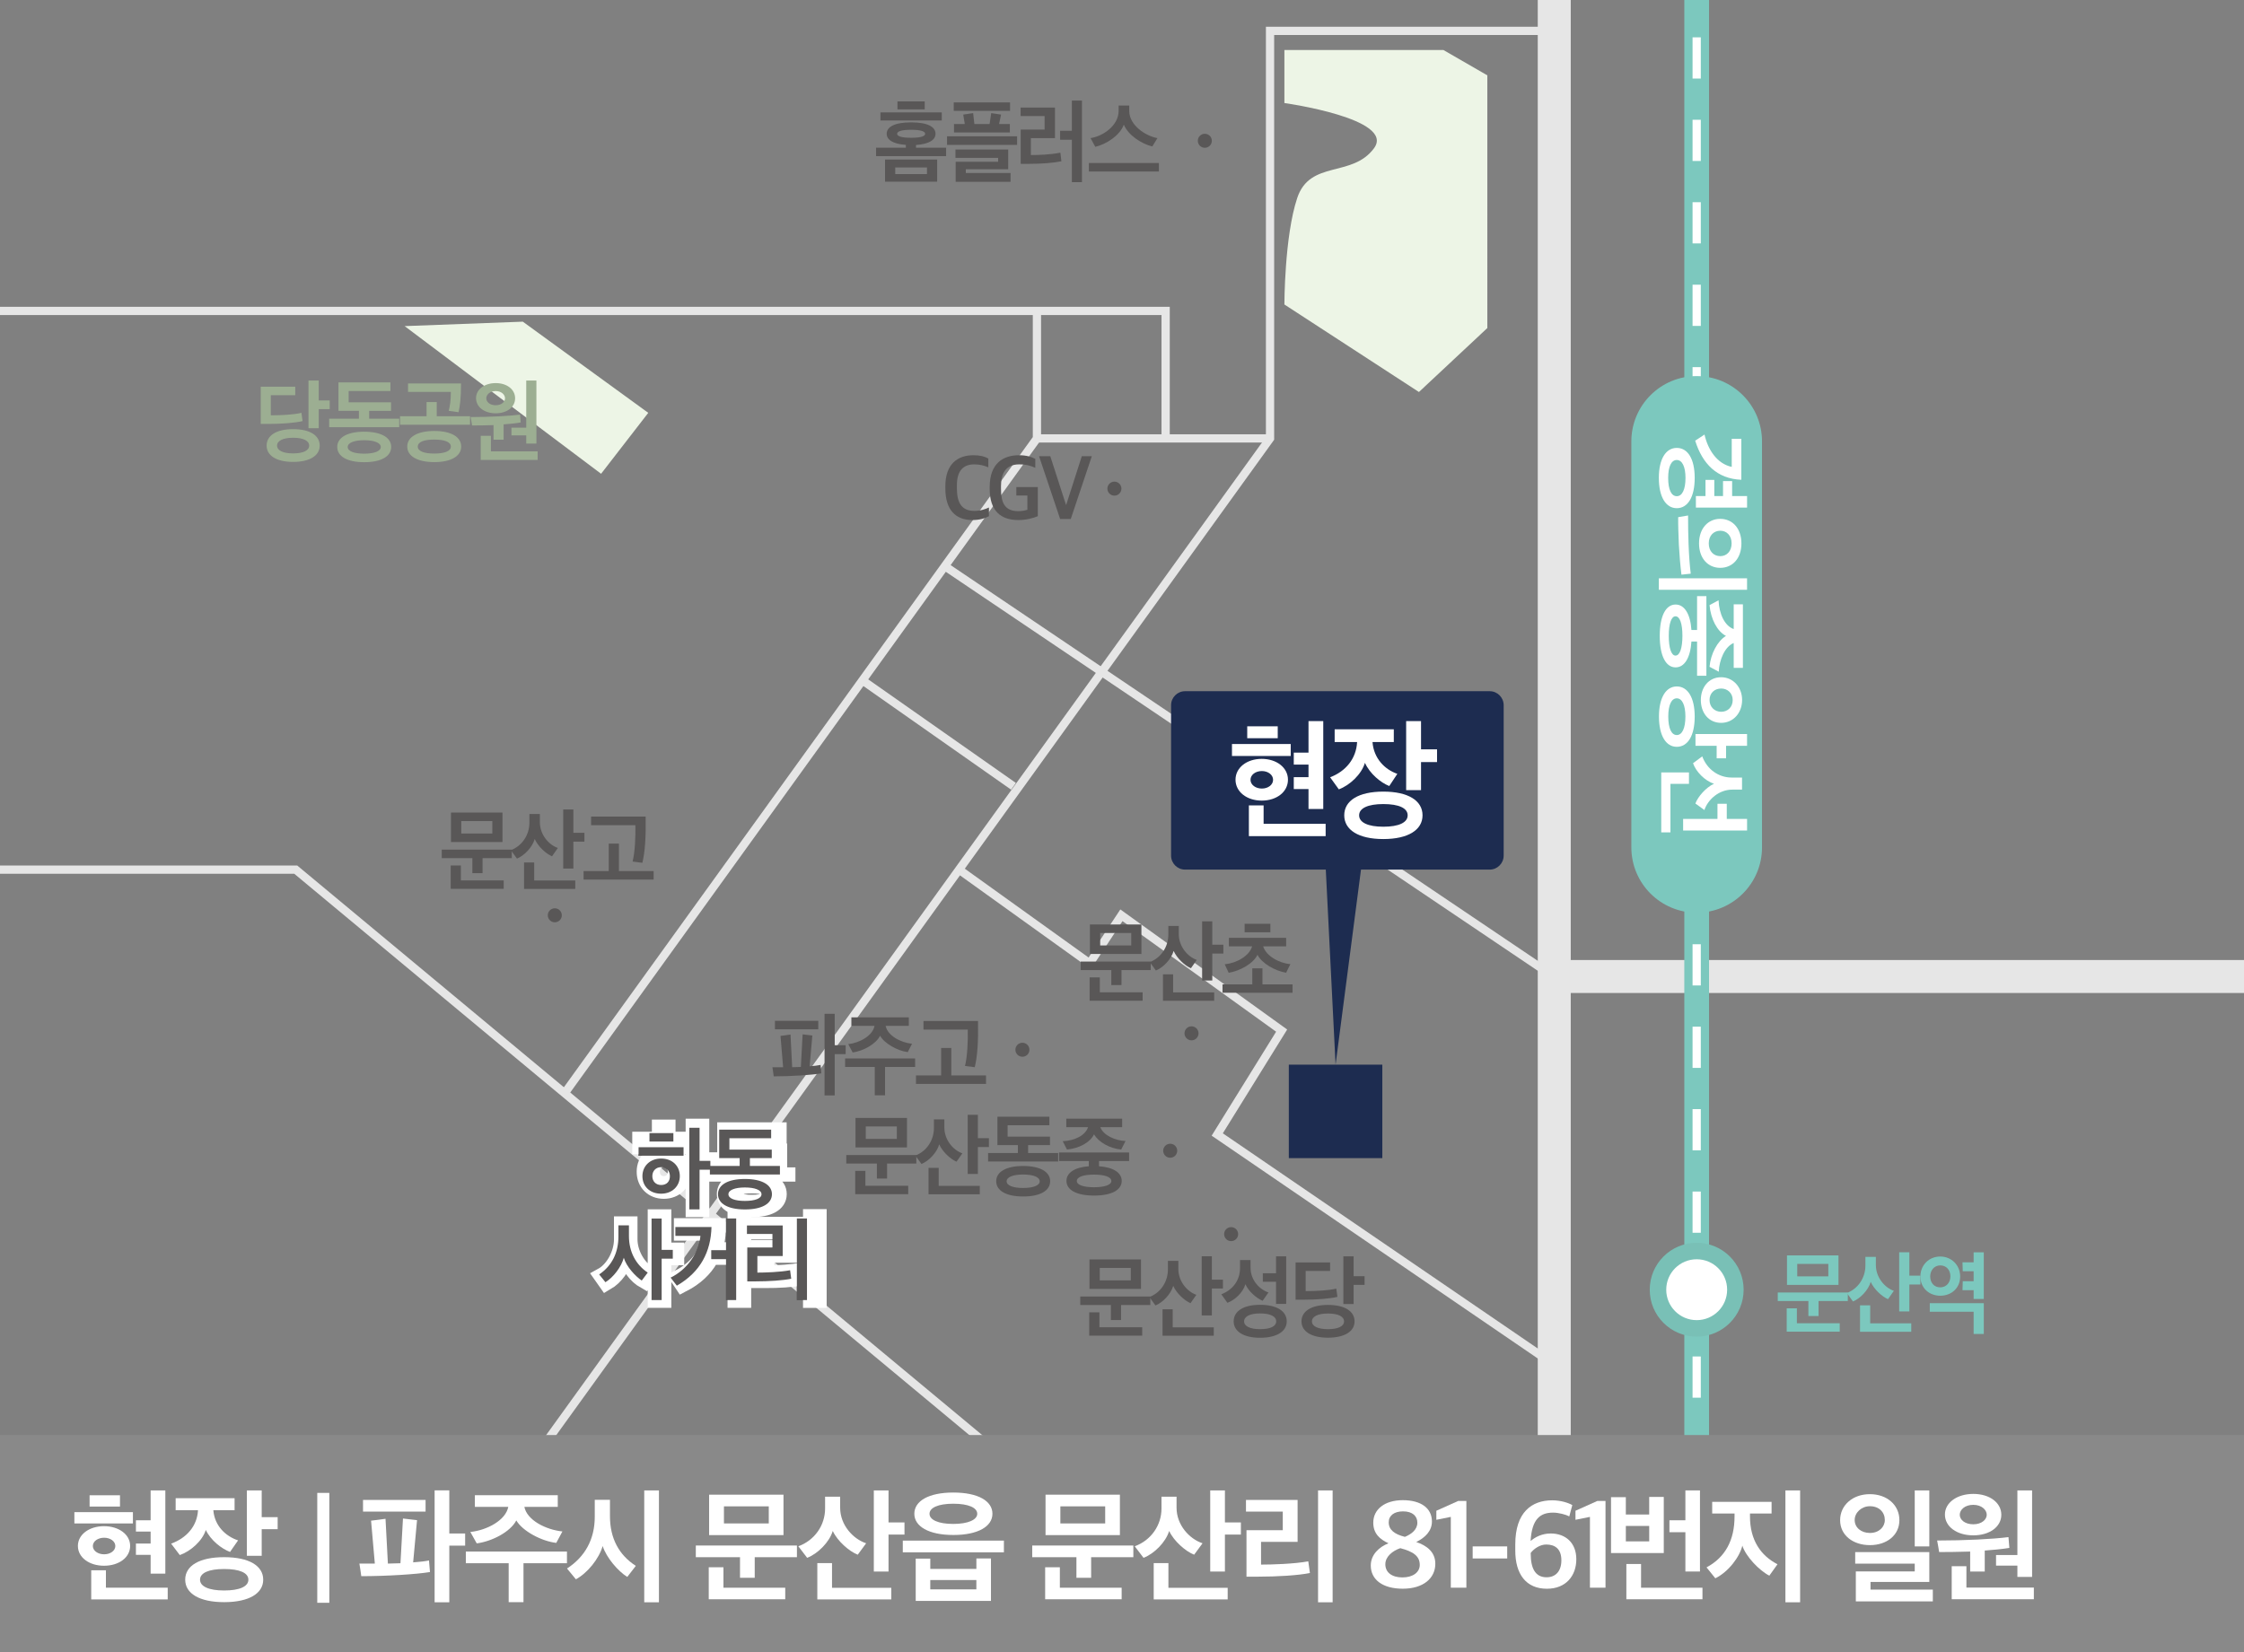 <?xml version="1.0" encoding="UTF-8"?>
<svg id="Layer_2" xmlns="http://www.w3.org/2000/svg" xmlns:xlink="http://www.w3.org/1999/xlink" version="1.1" viewBox="0 0 142.852 105.204">
  <rect x="0" y="0" width="142.852" height="105.204" fill="#808080" stroke="none"/>
  <!-- Generator: Adobe Illustrator 29.1.0, SVG Export Plug-In . SVG Version: 2.1.0 Build 142)  -->
  <defs>
    <style>
      .st0, .st1, .st2, .st3, .st4, .st5, .st6, .st7 {
        fill: none;
      }

      .st1 {
        stroke-dasharray: 2.625 2.625;
      }

      .st1, .st2, .st3, .st4, .st5, .st7 {
        stroke-miterlimit: 10;
      }

      .st1, .st3 {
        stroke: #fff;
      }

      .st1, .st5 {
        stroke-width: .525px;
      }

      .st8 {
        fill: #9cae92;
      }

      .st9 {
        fill: #edf5e6;
      }

      .st2 {
        stroke: #79c0b6;
      }

      .st2, .st3 {
        stroke-width: 1.05px;
      }

      .st10 {
        clip-path: url(#clippath-11);
      }

      .st11 {
        clip-path: url(#clippath-10);
      }

      .st12 {
        clip-path: url(#clippath-13);
      }

      .st13 {
        clip-path: url(#clippath-14);
      }

      .st14 {
        clip-path: url(#clippath-12);
      }

      .st15 {
        clip-path: url(#clippath-1);
      }

      .st16 {
        clip-path: url(#clippath-3);
      }

      .st17 {
        clip-path: url(#clippath-4);
      }

      .st18 {
        clip-path: url(#clippath-2);
      }

      .st19 {
        clip-path: url(#clippath-7);
      }

      .st20 {
        clip-path: url(#clippath-6);
      }

      .st21 {
        clip-path: url(#clippath-9);
      }

      .st22 {
        clip-path: url(#clippath-8);
      }

      .st23 {
        clip-path: url(#clippath-5);
      }

      .st24 {
        fill: #7cc8be;
      }

      .st25 {
        fill: #c9caca;
      }

      .st26 {
        fill: #fff;
      }

      .st4 {
        stroke: #7cc8be;
        stroke-width: 1.575px;
      }

      .st27 {
        fill: #595757;
      }

      .st5, .st7 {
        stroke: #e6e6e6;
      }

      .st28 {
        fill: #1d2c50;
      }

      .st6 {
        stroke: #898989;
        stroke-width: .3px;
      }

      .st29 {
        clip-path: url(#clippath);
      }

      .st7 {
        stroke-width: 2.1px;
      }

      .st30 {
        fill: #898989;
      }
    </style>
    <clipPath id="clippath">
      <rect class="st0" width="142.852" height="105.204"/>
    </clipPath>
    <clipPath id="clippath-1">
      <rect class="st0" x="-.85" y="-.965" width="144.551" height="98.573"/>
    </clipPath>
    <clipPath id="clippath-2">
      <rect class="st0" x="-.85" y="-.965" width="144.551" height="98.573"/>
    </clipPath>
    <clipPath id="clippath-3">
      <rect class="st0" x="-.85" y="-.965" width="144.551" height="98.573"/>
    </clipPath>
    <clipPath id="clippath-4">
      <rect class="st0" x="-.85" y="-.965" width="144.551" height="98.573"/>
    </clipPath>
    <clipPath id="clippath-5">
      <rect class="st0" x="-.85" y="-.965" width="144.551" height="98.573"/>
    </clipPath>
    <clipPath id="clippath-6">
      <rect class="st0" x="-.85" y="-.965" width="144.551" height="98.573"/>
    </clipPath>
    <clipPath id="clippath-7">
      <rect class="st0" x="-.85" y="-.965" width="144.551" height="98.573"/>
    </clipPath>
    <clipPath id="clippath-8">
      <rect class="st0" x="-.85" y="-.965" width="144.551" height="98.573"/>
    </clipPath>
    <clipPath id="clippath-9">
      <rect class="st0" x="-.85" y="-.965" width="144.551" height="98.573"/>
    </clipPath>
    <clipPath id="clippath-10">
      <rect class="st0" x="-.85" y="-.965" width="144.551" height="98.573"/>
    </clipPath>
    <clipPath id="clippath-11">
      <rect class="st0" x="-.85" y="-.965" width="144.551" height="98.573"/>
    </clipPath>
    <clipPath id="clippath-12">
      <rect class="st0" x="-.85" y="-.965" width="144.551" height="98.573"/>
    </clipPath>
    <clipPath id="clippath-13">
      <rect class="st0" x="-.85" y="-.965" width="144.551" height="98.573"/>
    </clipPath>
    <clipPath id="clippath-14">
      <rect class="st0" x="-.85" y="-.965" width="144.551" height="98.573"/>
    </clipPath>
  </defs>
  <g class="st29">
    <g class="st15">
      <line class="st7" x1="160.651" y1="62.182" x2="98.944" y2="62.182"/>
    </g>
    <rect class="st28" x="82.046" y="67.795" width="5.952" height="5.952"/>
    <g class="st18">
      <path class="st9" d="M91.89,3.185h-10.126v3.376s7.1.992,5.703,2.882c-1.396,1.889-4.074.726-4.888,3.17-.815,2.443-.815,6.776-.815,6.776l8.565,5.573,4.354-4.073V4.798l-2.793-1.612Z"/>
      <line class="st7" x1="98.943" y1="-29.65" x2="98.943" y2="131.192"/>
      <line class="st4" x1="108.01" y1="-29.123" x2="108.01" y2="133.528"/>
      <line class="st1" x1="108.01" y1="-29.123" x2="108.01" y2="133.528"/>
      <path class="st24" d="M103.851,53.959v-25.851c0-2.297,1.862-4.159,4.159-4.159s4.159,1.862,4.159,4.159v25.851c0,2.297-1.862,4.159-4.159,4.159s-4.159-1.862-4.159-4.159"/>
    </g>
    <g>
      <path class="st26" d="M105.602,30.432c0-1.21.447-1.91,1.141-1.91.7,0,1.141.7,1.141,1.91,0,1.223-.44,1.928-1.141,1.928-.693,0-1.141-.705-1.141-1.928ZM107.298,30.432c0-.719-.214-1.141-.555-1.141-.347,0-.548.422-.548,1.141,0,.75.201,1.165.548,1.165.341,0,.555-.415.555-1.165ZM107.915,28.062l.593-.391c.221.983.807,1.859,1.733,2.061v-1.789h.611v2.608c-1.557-.062-2.477-1.021-2.938-2.489ZM107.96,31.586h.611v-1.027h.561v1.027h.555v-.952h.58v.952h.951v.737h-3.258v-.737Z"/>
      <path class="st26" d="M105.602,37.557v-.73h5.615v.73h-5.615ZM106.876,34.697c-.025-.624-.051-1.292-.044-1.765l.63-.107c0,.649.006,1.191.031,1.827.025.7.076,1.381.139,1.878l-.592.063c-.069-.535-.133-1.298-.164-1.896ZM110.858,34.602c0,.951-.561,1.557-1.349,1.557-.781,0-1.349-.605-1.349-1.557,0-.945.567-1.563,1.349-1.563.788,0,1.349.618,1.349,1.563ZM108.779,34.602c0,.511.321.812.737.812.396,0,.718-.302.718-.812,0-.504-.321-.807-.718-.807-.416,0-.737.303-.737.807Z"/>
      <path class="st26" d="M108.035,40.852h-.359c-.069,1.046-.447,1.645-1.008,1.645-.624,0-1.009-.731-1.009-2.004s.385-1.998,1.009-1.998c.561,0,.938.593,1.008,1.62h.359v-2.155h.593v5.072h-.593v-2.18ZM107.102,40.486c0-.756-.157-1.241-.441-1.241-.271,0-.428.485-.428,1.241,0,.763.157,1.261.428,1.261.284,0,.441-.498.441-1.261ZM108.829,42.459c.069-.819.504-1.639,1.046-1.966-.554-.284-.97-1.071-1.046-1.96.195-.101.385-.208.573-.309.038.876.397,1.638.965,1.833v-1.575h.586v4.046h-.586v-1.582c-.567.228-.92,1.078-.952,1.828l-.586-.315Z"/>
      <path class="st26" d="M105.609,45.627c0-1.203.447-1.915,1.134-1.915.7,0,1.141.712,1.141,1.915,0,1.223-.44,1.929-1.141,1.929-.687,0-1.134-.706-1.134-1.929ZM106.743,44.468c-.34,0-.542.429-.542,1.159,0,.75.202,1.179.542,1.179s.549-.429.549-1.179c0-.73-.208-1.159-.549-1.159ZM109.283,47.492h-1.349v-.75h3.283v.75h-1.336v.795h-.599v-.795ZM110.902,44.575c0,.812-.555,1.455-1.336,1.455-.794,0-1.292-.636-1.292-1.455,0-.801.498-1.45,1.292-1.45.769,0,1.336.637,1.336,1.45ZM108.829,44.575c0,.44.315.75.744.75.403,0,.73-.29.73-.75,0-.441-.334-.731-.73-.731-.436,0-.744.296-.744.731Z"/>
      <path class="st26" d="M105.754,49.186h1.765v.73h-1.179v3.088h-.586v-3.818ZM107.146,52.148h2.187v-.965h.593v.965h1.292v.737h-4.071v-.737ZM107.928,51.165c.158-.429.662-1.015,1.186-1.261-.574-.17-1.16-.775-1.336-1.305l.586-.435c.302.819,1.033,1.349,1.871,1.349h.662v.769h-.624c-.857,0-1.557.644-1.771,1.299-.195-.139-.385-.284-.574-.416Z"/>
    </g>
    <g class="st16">
      <polyline class="st5" points="98.943 1.966 80.85 1.966 80.85 27.917 12.743 122.377"/>
    </g>
    <polyline class="st5" points="66.01 19.799 66.01 27.918 35.945 69.614"/>
    <g class="st17">
      <polyline class="st5" points="98.943 122.012 18.827 55.377 -24.25 55.377"/>
    </g>
    <line class="st5" x1="60.098" y1="36.02" x2="98.943" y2="62.208"/>
    <line class="st5" x1="66.01" y1="27.917" x2="80.851" y2="27.917"/>
    <g class="st23">
      <path class="st27" d="M76.298,65.8c0,.247-.199.446-.446.446s-.447-.199-.447-.446.2-.446.447-.446.446.199.446.446"/>
      <path class="st27" d="M65.533,66.846c0,.247-.2.446-.446.446s-.447-.199-.447-.446.2-.446.447-.446.446.199.446.446"/>
    </g>
    <g>
      <path class="st27" d="M49.255,68.541c-.022-.198-.056-.391-.083-.583h.681l-.166-1.993c.216-.023.427-.059.637-.088.039.7.067,1.388.105,2.081l.554-.018c.039-.688.078-1.381.111-2.075l.62.076-.172,1.958c.283-.022.516-.046.698-.087.017.175.033.361.044.536-.581.105-1.928.192-3.029.192ZM49.332,65.545v-.542h2.759v.542h-2.759ZM53.138,66.559h.697v.565h-.697v2.629h-.648v-5.194h.648v2Z"/>
      <path class="st27" d="M55.688,69.748v-1.808h-1.889v-.542h4.459v.542h-1.916v1.808h-.654ZM53.999,66.489c.742-.082,1.562-.548,1.673-1.166h-1.473v-.542h3.655v.542h-1.474c.116.618.941,1.062,1.679,1.143-.089.181-.183.355-.271.53-.643-.075-1.49-.548-1.762-1.043-.26.53-1.068.974-1.744,1.066l-.283-.53Z"/>
      <path class="st27" d="M58.311,69.024v-.542h1.601v-1.748h.648v1.748h2.21v.542h-4.459ZM62.051,67.958l-.621-.081c.155-.601.194-1.598.178-2.314h-2.819v-.548h3.473c.022,1.306-.039,2.256-.21,2.943Z"/>
    </g>
    <g class="st20">
      <polyline class="st5" points="-43.118 19.799 74.204 19.799 74.204 27.742"/>
    </g>
    <polygon class="st9" points="41.268 26.289 33.283 20.483 25.759 20.766 38.265 30.169 41.268 26.289"/>
    <g>
      <path class="st8" d="M19.189,26.289l.072.525c-.466.11-1.274.181-2.183.181h-.481v-2.373h2.198v.542h-1.556v1.282c.72,0,1.445-.04,1.949-.157ZM18.658,29.414c-1.063,0-1.685-.408-1.685-1.038,0-.646.621-1.049,1.685-1.049,1.074,0,1.694.402,1.694,1.049,0,.63-.62,1.038-1.694,1.038ZM18.658,27.875c-.643,0-1.02.192-1.02.501s.377.496,1.02.496c.653,0,1.024-.188,1.024-.496s-.371-.501-1.024-.501ZM20.292,26.051v1.218h-.654v-3.037h.654v1.266h.697v.554h-.697Z"/>
      <path class="st8" d="M23.502,26.161v.501h1.911v.542h-4.459v-.542h1.895v-.501h-1.302v-1.812h3.307v.548h-2.658v.723h2.697v.542h-1.391ZM23.186,29.431c-1.091,0-1.717-.373-1.717-.973,0-.589.626-.968,1.711-.968,1.097,0,1.723.379,1.723.968,0,.6-.626.973-1.717.973ZM23.181,28.032c-.637,0-1.047.163-1.047.432s.41.425,1.047.425c.643,0,1.059-.157,1.059-.425s-.416-.432-1.059-.432Z"/>
      <path class="st8" d="M25.466,27.047v-.542h1.689v-.903h.648v.903h2.121v.542h-4.459ZM27.648,29.426c-1.091,0-1.723-.391-1.723-.991s.632-.991,1.723-.991,1.711.391,1.711.991-.625.991-1.711.991ZM29.193,26.249c-.205-.029-.415-.064-.626-.088.083-.35.134-.658.134-1.207h-2.726v-.536h3.373c0,.968-.066,1.405-.155,1.831ZM27.648,27.991c-.648,0-1.053.146-1.053.449,0,.291.404.442,1.053.442.643,0,1.053-.151,1.053-.442,0-.304-.41-.449-1.053-.449Z"/>
      <path class="st8" d="M31.418,27.997v-.927c-.515.018-.997.023-1.368.023-.027-.175-.055-.361-.089-.536,1.214,0,2.454-.064,3.146-.157l.039.501c-.338.059-.704.094-1.086.122v.974h-.643ZM31.557,26.318c-.72,0-1.252-.396-1.252-.968,0-.548.532-.955,1.252-.955s1.235.407,1.235.967-.516.956-1.235.956ZM30.603,29.285v-1.532h.648v.99h2.975v.542h-3.623ZM31.557,24.902c-.377,0-.599.233-.599.46s.222.443.599.443c.365,0,.593-.216.593-.443s-.228-.46-.593-.46ZM32.559,27.233h.941v-3.002h.647v4.017h-.647v-.524h-.941v-.49Z"/>
    </g>
    <line class="st5" x1="64.52" y1="50.071" x2="54.902" y2="43.323"/>
    <g>
      <path class="st27" d="M40.651,73.594v-.542h2.864v.542h-2.864ZM42.086,73.774c.709,0,1.191.466,1.191,1.119,0,.635-.482,1.119-1.191,1.119s-1.19-.461-1.19-1.119c0-.636.481-1.119,1.19-1.119ZM41.344,72.154h1.523v.536h-1.523v-.536ZM42.086,75.459c.36,0,.56-.228.56-.565,0-.344-.238-.571-.56-.571s-.559.228-.559.571c0,.338.232.565.559.565ZM44.534,73.92h.688v.565h-.688v2.524h-.653v-5.194h.653v2.104Z"/>
      <path class="st27" d="M47.739,73.745v.501h1.911v.542h-4.459v-.542h1.895v-.501h-1.302v-1.812h3.307v.548h-2.658v.723h2.697v.542h-1.391ZM47.424,77.015c-1.091,0-1.717-.373-1.717-.973,0-.589.626-.968,1.711-.968,1.097,0,1.723.379,1.723.968,0,.6-.626.973-1.717.973ZM47.418,75.616c-.637,0-1.047.163-1.047.432s.41.425,1.047.425c.643,0,1.059-.157,1.059-.425s-.416-.432-1.059-.432Z"/>
    </g>
    <g class="st19">
      <path class="st3" d="M42.257,75.418c-.448,0-.776-.338-.776-.804s.328-.811.776-.811c.459,0,.781.345.781.811s-.322.804-.781.804ZM42.257,73.408c-.697,0-1.201.506-1.201,1.206,0,.717.504,1.2,1.201,1.2.709,0,1.212-.483,1.212-1.2,0-.7-.503-1.206-1.212-1.206ZM42.479,72.591v-.774h-.455v.774h-1.25v.385h2.928v-.385h-1.223ZM45.441,74.305v-.402h-.814v-2.144h-.454v5.22h.454v-2.674h.814Z"/>
      <path class="st3" d="M47.864,76.608c-.802,0-1.245-.198-1.245-.571s.443-.571,1.245-.571c.781,0,1.235.197,1.235.571s-.454.571-1.235.571ZM47.864,75.092c-1.062,0-1.705.338-1.705.945s.643.944,1.705.944c1.052,0,1.695-.338,1.695-.944s-.643-.945-1.695-.945ZM50.112,74.335h-2.02v-.606h1.494v-.385h-2.951v-.967h2.918v-.385h-3.371v1.737h1.456v.606h-2.021v.384h4.495v-.384Z"/>
    </g>
    <g>
      <path class="st27" d="M40.851,81.543c-.404-.273-.975-.886-1.141-1.451-.161.589-.659,1.241-1.169,1.557-.133-.169-.261-.333-.399-.496.804-.542,1.225-1.375,1.225-2.413v-.711h.67v.676c0,1.026.449,1.831,1.196,2.332-.133.169-.249.338-.382.507ZM42.12,79.591h.709v.56h-.709v2.635h-.643v-5.194h.643v2Z"/>
      <path class="st27" d="M43.087,81.869l-.398-.513c1.08-.519,1.811-1.626,1.899-2.658h-1.595v-.565h2.299c-.039,1.568-.698,2.868-2.205,3.736ZM46.217,82.785v-2.606h-.942v-.57h.942v-2.018h.647v5.194h-.647Z"/>
      <path class="st27" d="M50.368,81.427c-.521.11-1.44.169-2.276.169h-.521v-2.157h1.601v-.862h-1.623v-.542h2.276v1.947h-1.611v1.055c.471,0,1.451-.029,2.082-.151l.072.542ZM51.371,77.591v5.194h-.643v-5.194h.643Z"/>
    </g>
    <g class="st22">
      <path class="st3" d="M40.058,78.92v-.938h-.448v.938c0,.95-.565,1.946-1.279,2.337l.271.385c.56-.326,1.02-.956,1.235-1.731.221.723.671,1.329,1.202,1.626l.281-.379c-.691-.373-1.262-1.323-1.262-2.238ZM43.032,80.045v-.396h-.82v-2.116h-.454v5.222h.454v-2.71h.82Z"/>
      <path class="st3" d="M45.69,78.094h-2.265v.384h1.81c-.088,1.223-.697,2.221-2.031,2.907l.249.373c1.655-.856,2.237-2.179,2.237-3.664ZM47.295,77.534h-.455v2.092h-1.162v.39h1.162v2.74h.455v-5.222Z"/>
      <path class="st3" d="M48.767,81.1v-1.218h1.833v-1.871h-2.303v.391h1.844v1.09h-1.827v2.004h.408c.859,0,1.601-.034,2.503-.192l-.044-.39c-.864.139-1.6.186-2.414.186ZM52.1,77.522h-.455v5.238h.455v-5.238Z"/>
    </g>
    <g>
      <path class="st27" d="M40.651,73.594v-.542h2.864v.542h-2.864ZM42.086,73.774c.709,0,1.191.466,1.191,1.119,0,.635-.482,1.119-1.191,1.119s-1.19-.461-1.19-1.119c0-.636.481-1.119,1.19-1.119ZM41.344,72.154h1.523v.536h-1.523v-.536ZM42.086,75.459c.36,0,.56-.228.56-.565,0-.344-.238-.571-.56-.571s-.559.228-.559.571c0,.338.232.565.559.565ZM44.534,73.92h.688v.565h-.688v2.524h-.653v-5.194h.653v2.104Z"/>
      <path class="st27" d="M47.739,73.745v.501h1.911v.542h-4.459v-.542h1.895v-.501h-1.302v-1.812h3.307v.548h-2.658v.723h2.697v.542h-1.391ZM47.424,77.015c-1.091,0-1.717-.373-1.717-.973,0-.589.626-.968,1.711-.968,1.097,0,1.723.379,1.723.968,0,.6-.626.973-1.717.973ZM47.418,75.616c-.637,0-1.047.163-1.047.432s.41.425,1.047.425c.643,0,1.059-.157,1.059-.425s-.416-.432-1.059-.432Z"/>
    </g>
    <g>
      <path class="st27" d="M40.852,81.543c-.404-.273-.975-.886-1.141-1.451-.161.589-.659,1.241-1.169,1.557-.133-.169-.261-.333-.399-.496.804-.542,1.225-1.375,1.225-2.413v-.711h.67v.676c0,1.026.449,1.831,1.196,2.332-.133.169-.249.338-.382.507ZM42.121,79.591h.709v.56h-.709v2.635h-.643v-5.194h.643v2Z"/>
      <path class="st27" d="M43.088,81.869l-.398-.513c1.08-.519,1.811-1.626,1.899-2.658h-1.595v-.565h2.299c-.039,1.568-.698,2.868-2.205,3.736ZM46.218,82.785v-2.606h-.941v-.57h.941v-2.018h.647v5.194h-.647Z"/>
      <path class="st27" d="M50.369,81.427c-.521.11-1.44.169-2.276.169h-.521v-2.157h1.601v-.862h-1.623v-.542h2.276v1.947h-1.611v1.055c.471,0,1.451-.029,2.082-.151l.072.542ZM51.372,77.591v5.194h-.643v-5.194h.643Z"/>
    </g>
    <g class="st21">
      <path class="st25" d="M32.886-13.268H14.108c-2.297,0-4.159-1.862-4.159-4.159s1.862-4.159,4.159-4.159h18.778c2.297,0,4.159,1.862,4.159,4.159s-1.862,4.159-4.159,4.159"/>
      <g>
        <path class="st26" d="M12.673-15.744l.11-.519c.193.129.604.228.886.228.51,0,.81-.222.81-.67,0-.426-.305-.601-.787-.606l-.394-.012v-.519l.35-.006c.438-.012.73-.222.73-.595,0-.402-.26-.548-.676-.548-.282,0-.581.099-.809.21l-.077-.53c.232-.141.692-.251,1.063-.251.703,0,1.18.35,1.18.991,0,.478-.266.78-.682.933.477.099.81.385.81.979,0,.734-.538,1.195-1.401,1.195-.455,0-.897-.134-1.113-.28Z"/>
        <path class="st26" d="M17.107-18.926h-1.722v-.565h2.459v.425l-1.368,3.544h-.753l1.384-3.403Z"/>
        <path class="st26" d="M18.075-17.108v-2.594h.653v.804h1.03v-.815h.643v2.605h-2.326ZM19.759-18.366h-1.03v.717h1.03v-.717ZM18.751-14.963v-1.638h.648v1.102h2.708v.536h-3.356ZM20.65-18.075v-.554h.704v-1.388h.643v3.766h-.643v-1.824h-.704Z"/>
        <path class="st26" d="M25.522-16.648v-.886h-1.905v-.542h3.124c.066-.332.122-.892.116-1.213h-2.67v-.548h3.318c0,.665-.056,1.283-.149,1.761h.72v.542h-1.905v.886h1.335v1.83h-.643v-1.288h-2.709v-.542h1.368Z"/>
        <path class="st26" d="M30.677-17.213v1.201h1.916v.536h-4.459v-.536h1.895v-1.201h-1.318v-2.425h3.312v.542h-2.664v1.341h2.691v.542h-1.373Z"/>
      </g>
      <polygon class="st28" points="85.022 67.794 84.299 53.371 86.869 53.621 85.022 67.794"/>
      <path class="st28" d="M94.831,55.375h-19.388c-.494,0-.893-.4-.893-.893v-9.576c0-.492.399-.892.893-.892h19.388c.493,0,.892.4.892.892v9.576c0,.493-.399.893-.892.893"/>
    </g>
    <g>
      <path class="st26" d="M78.427,48.138v-.759h3.74v.759h-3.74ZM80.321,50.981c-.947,0-1.669-.557-1.669-1.333,0-.76.714-1.325,1.669-1.325s1.67.565,1.67,1.325c0,.776-.715,1.333-1.67,1.333ZM79.398,47.007v-.759h1.942v.759h-1.942ZM79.503,53.243v-1.958h.938v1.173h3.949v.785h-4.888ZM80.329,49.099c-.401,0-.722.236-.722.558s.329.557.722.557.715-.236.715-.557-.321-.558-.715-.558ZM83.299,51.514v-1.267h-.938v-.759h.938v-.802h-.938v-.76h.938v-2.008h.939v5.595h-.939Z"/>
      <path class="st26" d="M84.964,46.442h3.765v.81h-1.356c.08,1.055.794,1.755,1.581,2.025l-.514.776c-.554-.22-1.236-.785-1.549-1.477-.217.733-.972,1.435-1.662,1.688l-.554-.769c.995-.379,1.662-1.181,1.718-2.244h-1.429v-.81ZM88.062,53.429c-1.581,0-2.488-.582-2.488-1.511,0-.937.907-1.51,2.488-1.51s2.496.573,2.496,1.51c0,.929-.915,1.511-2.496,1.511ZM86.521,51.918c0,.456.562.726,1.541.726.995,0,1.549-.27,1.549-.726s-.554-.717-1.549-.717c-.979,0-1.541.262-1.541.717ZM90.462,48.526v1.789h-.947v-4.396h.947v1.797h1.02v.811h-1.02Z"/>
    </g>
    <g class="st11">
      <path class="st27" d="M35.765,58.284c0,.247-.199.446-.446.446s-.447-.199-.447-.446.2-.446.447-.446.446.199.446.446"/>
    </g>
    <g>
      <path class="st27" d="M30.072,55.601v-.956h-1.95v-.542h4.459v.542h-1.861v.956h-.647ZM28.692,56.598v-1.486h.648v.95h2.726v.536h-3.374ZM31.988,53.619h-3.279v-1.877h3.279v1.877ZM31.341,52.284h-1.978v.793h1.978v-.793Z"/>
      <path class="st27" d="M35.143,54.528c-.371-.151-.892-.623-1.103-1.102-.149.524-.664,1.062-1.13,1.248l-.388-.537c.715-.273,1.18-.967,1.18-1.754v-.548h.665v.513c0,.805.57,1.451,1.146,1.649l-.371.53ZM33.36,56.603v-1.685h.647v1.148h2.614v.536h-3.262ZM36.5,53.03h.704v.565h-.704v1.714h-.647v-3.766h.647v1.486Z"/>
      <path class="st27" d="M37.151,56.009v-.542h1.601v-1.748h.648v1.748h2.21v.542h-4.459ZM40.891,54.942l-.621-.081c.155-.601.194-1.598.178-2.314h-2.819v-.548h3.473c.022,1.306-.039,2.256-.21,2.943Z"/>
    </g>
    <g class="st10">
      <path class="st27" d="M71.389,31.115c0,.247-.199.446-.446.446s-.447-.199-.447-.446.2-.446.447-.446.446.199.446.446"/>
    </g>
    <g>
      <path class="st27" d="M60.18,31.115v-.146c0-1.439.798-1.981,1.783-1.981.421,0,.721.076.953.21v.56c-.294-.122-.554-.187-.903-.187-.659,0-1.097.373-1.097,1.323v.204c0,.915.305,1.434,1.103,1.434.432,0,.709-.116.937-.216v.554c-.261.146-.609.245-1.063.245-1.059,0-1.712-.653-1.712-1.999Z"/>
      <path class="st27" d="M63.003,31.133v-.123c0-1.521.875-2.022,1.861-2.022.487,0,.819.11,1.041.233v.571c-.228-.105-.521-.222-1.024-.222-.892,0-1.158.63-1.158,1.382v.181c0,.827.205,1.416,1.097,1.416.222,0,.443-.041.582-.088v-.909h-.703v-.536h1.367v1.854c-.287.123-.73.245-1.24.245-1.113,0-1.822-.577-1.822-1.981Z"/>
      <path class="st27" d="M66.147,29.052h.715l.997,3.089h.017l.991-3.089h.637l-1.34,3.998h-.676l-1.341-3.998Z"/>
    </g>
    <g>
      <path class="st24" d="M115.121,83.802v-.956h-1.95v-.542h4.459v.542h-1.861v.956h-.647ZM113.741,84.798v-1.486h.648v.95h2.726v.536h-3.374ZM117.037,81.819h-3.279v-1.877h3.279v1.877ZM116.39,80.484h-1.978v.793h1.978v-.793Z"/>
      <path class="st24" d="M120.192,82.728c-.371-.151-.892-.623-1.103-1.102-.149.524-.664,1.062-1.13,1.248l-.388-.537c.715-.273,1.18-.967,1.18-1.754v-.548h.665v.513c0,.805.57,1.451,1.146,1.649l-.371.53ZM118.409,84.804v-1.685h.647v1.148h2.614v.536h-3.262ZM121.549,81.23h.704v.565h-.704v1.714h-.647v-3.766h.647v1.486Z"/>
      <path class="st24" d="M123.514,80.013c.709,0,1.269.542,1.269,1.271,0,.734-.549,1.225-1.269,1.225-.704,0-1.263-.49-1.263-1.225,0-.723.548-1.271,1.263-1.271ZM126.288,82.985v1.959h-.647v-1.417h-2.792v-.542h3.439ZM123.514,81.976c.388,0,.647-.303.647-.699,0-.385-.238-.699-.647-.699-.388,0-.638.326-.638.699,0,.408.25.699.638.699ZM124.948,81.587h.692v-.636h-.692l-.017-.571h.709v-.636h.647v2.973h-.647v-.56h-.709l.017-.57Z"/>
    </g>
    <g class="st14">
      <path class="st26" d="M110.474,82.126c0,1.361-1.102,2.463-2.463,2.463s-2.464-1.102-2.464-2.463,1.103-2.463,2.464-2.463,2.463,1.102,2.463,2.463"/>
      <path class="st2" d="M110.474,82.126c0,1.361-1.102,2.463-2.463,2.463s-2.464-1.102-2.464-2.463,1.103-2.463,2.464-2.463,2.463,1.102,2.463,2.463Z"/>
      <polyline class="st5" points="61.052 55.376 69.369 61.345 71.389 58.283 81.589 65.627 77.489 72.242 98.943 86.905"/>
      <path class="st27" d="M78.82,78.587c0,.247-.199.446-.446.446s-.447-.199-.447-.446.2-.446.447-.446.446.199.446.446"/>
    </g>
    <g>
      <path class="st27" d="M70.719,84.057v-.956h-1.95v-.542h4.459v.542h-1.861v.956h-.647ZM69.339,85.053v-1.486h.648v.95h2.726v.536h-3.374ZM72.635,82.074h-3.279v-1.877h3.279v1.877ZM71.987,80.739h-1.978v.793h1.978v-.793Z"/>
      <path class="st27" d="M75.79,82.983c-.371-.151-.892-.623-1.103-1.102-.149.524-.664,1.062-1.13,1.248l-.388-.537c.715-.273,1.18-.967,1.18-1.754v-.548h.665v.513c0,.805.57,1.451,1.146,1.649l-.371.53ZM74.007,85.058v-1.685h.647v1.148h2.614v.536h-3.262ZM77.146,81.485h.704v.565h-.704v1.714h-.647v-3.766h.647v1.486Z"/>
      <path class="st27" d="M80.379,82.832c-.371-.157-.881-.571-1.097-1.055-.149.53-.687,1.02-1.146,1.183l-.388-.542c.715-.273,1.191-.88,1.191-1.667v-.513h.67v.479c0,.804.564,1.387,1.141,1.585l-.371.53ZM80.213,85.187c-1.063,0-1.678-.414-1.678-1.044,0-.646.614-1.055,1.678-1.055,1.08,0,1.7.408,1.7,1.055,0,.63-.62,1.044-1.7,1.044ZM79.199,84.143c0,.309.377.496,1.014.496.665,0,1.03-.188,1.03-.496,0-.314-.365-.507-1.03-.507-.637,0-1.014.192-1.014.507ZM81.232,83.03v-1.41h-.842v-.542h.842v-1.079h.647v3.031h-.647Z"/>
      <path class="st27" d="M85.068,82.057l.072.525c-.466.11-1.274.181-2.183.181h-.481v-2.373h2.198v.542h-1.556v1.282c.72,0,1.445-.04,1.949-.157ZM84.537,85.182c-1.063,0-1.685-.408-1.685-1.038,0-.646.621-1.049,1.685-1.049,1.074,0,1.694.402,1.694,1.049,0,.63-.62,1.038-1.694,1.038ZM84.537,83.642c-.643,0-1.02.192-1.02.501s.377.496,1.02.496c.653,0,1.024-.188,1.024-.496s-.371-.501-1.024-.501ZM86.171,81.818v1.218h-.654v-3.037h.654v1.266h.697v.554h-.697Z"/>
    </g>
    <g>
      <path class="st27" d="M70.746,62.728v-.956h-1.95v-.542h4.459v.542h-1.861v.956h-.647ZM69.366,63.724v-1.486h.648v.95h2.726v.536h-3.374ZM72.662,60.746h-3.279v-1.877h3.279v1.877ZM72.015,59.411h-1.978v.793h1.978v-.793Z"/>
      <path class="st27" d="M75.817,61.655c-.371-.151-.892-.623-1.103-1.102-.149.524-.664,1.062-1.13,1.248l-.388-.537c.715-.273,1.18-.967,1.18-1.754v-.548h.665v.513c0,.805.57,1.451,1.146,1.649l-.371.53ZM74.034,63.73v-1.685h.647v1.148h2.614v.536h-3.262ZM77.174,60.157h.704v.565h-.704v1.714h-.647v-3.766h.647v1.486Z"/>
      <path class="st27" d="M77.825,63.218v-.536h1.895v-1.021h.648v1.021h1.916v.536h-4.459ZM81.874,61.941c-.709-.117-1.557-.601-1.822-1.143-.266.554-1.091,1.021-1.833,1.148l-.255-.542c.748-.07,1.573-.53,1.745-1.143h-1.479v-.542h3.645v.542h-1.462c.177.606,1.03,1.084,1.733,1.131l-.271.548ZM79.232,58.823h1.64v.542h-1.64v-.542Z"/>
    </g>
    <g class="st12">
      <path class="st27" d="M74.941,73.277c0,.247-.2.446-.446.446s-.447-.199-.447-.446.2-.446.447-.446.446.199.446.446"/>
    </g>
    <g>
      <path class="st27" d="M55.823,75.048v-.956h-1.95v-.542h4.459v.542h-1.861v.956h-.647ZM54.443,76.044v-1.486h.648v.95h2.726v.536h-3.374ZM57.739,73.065h-3.279v-1.877h3.279v1.877ZM57.092,71.73h-1.978v.793h1.978v-.793Z"/>
      <path class="st27" d="M60.894,73.974c-.371-.151-.892-.623-1.103-1.102-.149.524-.664,1.062-1.13,1.248l-.388-.537c.715-.273,1.18-.967,1.18-1.754v-.548h.665v.513c0,.805.57,1.451,1.146,1.649l-.371.53ZM59.11,76.05v-1.685h.648v1.148h2.614v.536h-3.263ZM62.251,72.476h.704v.565h-.704v1.714h-.647v-3.766h.647v1.486Z"/>
      <path class="st27" d="M65.45,72.92v.501h1.911v.542h-4.459v-.542h1.895v-.501h-1.302v-1.812h3.307v.548h-2.658v.723h2.697v.542h-1.391ZM65.135,76.19c-1.091,0-1.717-.373-1.717-.974,0-.589.626-.968,1.711-.968,1.097,0,1.723.379,1.723.968,0,.601-.626.974-1.717.974ZM65.129,74.791c-.637,0-1.047.163-1.047.432s.41.425,1.047.425c.643,0,1.059-.157,1.059-.425s-.416-.432-1.059-.432Z"/>
      <path class="st27" d="M69.963,73.934v.332c.919.063,1.445.414,1.445.933,0,.577-.643.933-1.762.933-1.113,0-1.756-.355-1.756-.933,0-.519.521-.869,1.424-.933v-.332h-1.895v-.548h4.459v.548h-1.916ZM71.375,73.2c-.72-.064-1.44-.467-1.729-.968-.249.513-.941.897-1.723.968-.088-.182-.183-.356-.271-.531.771-.034,1.44-.367,1.612-.892h-1.385v-.542h3.556v.542h-1.39c.199.524.947.852,1.605.88l-.276.543ZM69.641,74.797c-.665,0-1.092.146-1.092.408,0,.25.427.396,1.092.396.67,0,1.107-.146,1.107-.396,0-.263-.438-.408-1.107-.408Z"/>
    </g>
    <g class="st13">
      <path class="st27" d="M77.145,8.965c0,.247-.199.446-.446.446s-.447-.199-.447-.446.2-.446.447-.446.446.199.446.446"/>
    </g>
    <g>
      <path class="st27" d="M58.313,9.232v.175h1.916v.536h-4.459v-.536h1.895v-.181c-.831-.058-1.219-.332-1.219-.705,0-.438.493-.729,1.557-.729s1.551.291,1.551.729c0,.379-.394.653-1.24.711ZM56.048,7.671v-.514h3.904v.514h-3.904ZM56.341,11.57v-1.411h3.318v1.411h-3.318ZM59.011,10.661h-2.021v.425h2.021v-.425ZM58.003,8.265c-.62,0-.892.1-.892.257,0,.151.271.251.892.251s.892-.1.892-.251c0-.157-.271-.257-.892-.257ZM57.133,6.458h1.734v.507h-1.734v-.507Z"/>
      <path class="st27" d="M60.288,9.226v-.548h4.459v.548h-4.459ZM60.715,7.058v-.536h3.584v.536h-3.584ZM60.731,8.434v-.537h.687l-.1-.6.632-.094.077.693h.97l.104-.693.626.094-.127.6h.687v.537h-3.556ZM60.837,11.576v-1.276h2.703v-.245h-2.715v-.536h3.356v1.259h-2.697v.239h2.848v.56h-3.495Z"/>
      <path class="st27" d="M65.498,10.433h-.521v-2.181h1.522v-.862h-1.528v-.542h2.188v1.947h-1.534v1.078c.46,0,1.235-.023,1.878-.151l.066.548c-.521.104-1.235.163-2.071.163ZM68.234,11.599v-2.699h-.748v-.571h.748v-1.924h.643v5.194h-.643Z"/>
      <path class="st27" d="M69.317,10.923v-.542h4.459v.542h-4.459ZM73.355,9.326c-.676-.163-1.528-.706-1.812-1.388-.255.699-1.135,1.253-1.816,1.411l-.305-.554c.809-.123,1.789-.811,1.789-1.731v-.344h.676v.344c0,.915,1.041,1.597,1.795,1.731l-.327.53Z"/>
    </g>
    <rect class="st6" x="-.85" y="-.965" width="144.551" height="98.573"/>
    <rect class="st30" x="-1" y="91.38" width="144.851" height="14.173"/>
    <g>
      <path class="st26" d="M4.735,97.009v-.72h3.726v.72h-3.726ZM6.622,99.703c-.943,0-1.663-.527-1.663-1.263,0-.72.712-1.256,1.663-1.256s1.663.536,1.663,1.256c0,.735-.711,1.263-1.663,1.263ZM5.703,95.937v-.72h1.935v.72h-1.935ZM5.807,101.847v-1.855h.936v1.111h3.934v.744h-4.869ZM6.63,97.92c-.399,0-.719.225-.719.528s.327.527.719.527.712-.224.712-.527-.319-.528-.712-.528ZM9.589,100.207v-1.199h-.936v-.72h.936v-.76h-.936v-.72h.936v-1.902h.936v5.301h-.936Z"/>
      <path class="st26" d="M11.183,95.401h3.75v.768h-1.352c.08,1,.792,1.663,1.575,1.919l-.512.736c-.552-.208-1.231-.744-1.543-1.399-.216.695-.968,1.359-1.655,1.599l-.552-.728c.991-.359,1.655-1.119,1.711-2.127h-1.423v-.768ZM14.269,102.022c-1.575,0-2.479-.552-2.479-1.432,0-.888.903-1.432,2.479-1.432s2.487.544,2.487,1.432c0,.88-.912,1.432-2.487,1.432ZM12.734,100.591c0,.432.56.688,1.535.688.991,0,1.543-.256,1.543-.688s-.552-.68-1.543-.68c-.976,0-1.535.248-1.535.68ZM16.66,97.377v1.694h-.943v-4.165h.943v1.703h1.016v.768h-1.016Z"/>
    </g>
    <g>
      <path class="st26" d="M20.197,95.065h.768v6.997h-.768v-6.997Z"/>
      <path class="st26" d="M22.999,100.367c-.032-.272-.08-.536-.12-.8h.983l-.24-2.734c.312-.032.616-.08.92-.12.056.96.096,1.903.151,2.854l.8-.023c.057-.944.112-1.896.16-2.847l.896.104-.248,2.687c.408-.032.744-.063,1.008-.12.023.24.048.496.063.736-.839.144-2.782.264-4.373.264ZM23.11,96.257v-.743h3.982v.743h-3.982ZM28.603,97.648h1.008v.775h-1.008v3.606h-.936v-7.124h.936v2.742Z"/>
      <path class="st26" d="M32.382,102.022v-2.479h-2.727v-.744h6.437v.744h-2.767v2.479h-.943ZM29.942,97.553c1.072-.112,2.255-.752,2.415-1.6h-2.127v-.743h5.277v.743h-2.127c.168.848,1.359,1.455,2.423,1.567-.128.248-.264.488-.392.728-.928-.104-2.151-.751-2.543-1.431-.376.728-1.543,1.335-2.519,1.463l-.408-.728Z"/>
      <path class="st26" d="M39.932,100.415c-.584-.359-1.328-1.224-1.567-1.967-.232.815-.968,1.719-1.703,2.119l-.567-.688c1.151-.743,1.767-1.87,1.767-3.286v-1.087h.968v1.039c0,1.407.567,2.471,1.646,3.166l-.543.704ZM41.012,102.03v-7.124h.936v7.124h-.936Z"/>
      <path class="st26" d="M47.109,100.471v-1.312h-2.814v-.743h6.437v.743h-2.687v1.312h-.936ZM45.118,101.838v-2.038h.936v1.303h3.934v.735h-4.869ZM49.876,97.753h-4.734v-2.575h4.734v2.575ZM48.94,95.922h-2.854v1.087h2.854v-1.087Z"/>
      <path class="st26" d="M54.604,99c-.535-.208-1.287-.855-1.591-1.512-.216.72-.959,1.455-1.631,1.711l-.56-.735c1.031-.376,1.703-1.327,1.703-2.406v-.752h.959v.704c0,1.103.823,1.99,1.655,2.263l-.536.728ZM52.03,101.847v-2.312h.936v1.575h3.773v.736h-4.709ZM56.563,96.945h1.016v.775h-1.016v2.351h-.936v-5.165h.936v2.039Z"/>
      <path class="st26" d="M57.471,98.848v-.743h6.437v.743h-6.437ZM60.684,95.042c1.591,0,2.494.544,2.494,1.352,0,.799-.903,1.351-2.486,1.351s-2.486-.552-2.486-1.351c0-.808.903-1.352,2.479-1.352ZM58.294,101.942v-2.694h.928v.655h2.934v-.664h.928v2.703h-4.789ZM60.684,97.041c.943,0,1.527-.264,1.527-.647s-.552-.64-1.527-.64c-.959,0-1.511.256-1.511.64s.552.647,1.511.647ZM62.155,100.615h-2.934v.591h2.934v-.591Z"/>
      <path class="st26" d="M68.525,100.471v-1.312h-2.814v-.743h6.437v.743h-2.687v1.312h-.936ZM66.534,101.838v-2.038h.936v1.303h3.934v.735h-4.869ZM71.292,97.753h-4.734v-2.575h4.734v2.575ZM70.356,95.922h-2.854v1.087h2.854v-1.087Z"/>
      <path class="st26" d="M76.019,99c-.535-.208-1.287-.855-1.591-1.512-.216.72-.959,1.455-1.631,1.711l-.56-.735c1.031-.376,1.703-1.327,1.703-2.406v-.752h.959v.704c0,1.103.823,1.99,1.655,2.263l-.536.728ZM73.445,101.847v-2.312h.936v1.575h3.773v.736h-4.709ZM77.978,96.945h1.016v.775h-1.016v2.351h-.936v-5.165h.936v2.039Z"/>
      <path class="st26" d="M83.388,100.167c-.752.152-2.079.232-3.286.232h-.752v-2.959h2.311v-1.184h-2.343v-.743h3.286v2.671h-2.326v1.447c.68,0,2.095-.04,3.006-.208l.104.743ZM84.835,94.906v7.124h-.928v-7.124h.928Z"/>
      <path class="st26" d="M87.263,99.687c0-.688.527-1.176,1.127-1.415-.567-.256-.968-.632-.968-1.312,0-.848.728-1.432,1.879-1.432s1.855.504,1.855,1.359c0,.6-.432,1.031-1,1.304.64.216,1.216.615,1.216,1.383,0,.928-.768,1.592-2.071,1.592s-2.038-.592-2.038-1.479ZM90.381,99.647c0-.567-.424-.848-1.239-1.063-.488.168-.952.536-.952,1.023,0,.527.424.84,1.088.84.671,0,1.104-.328,1.104-.8ZM90.228,96.961c0-.408-.296-.72-.911-.72-.56,0-.912.264-.912.695,0,.472.353.76,1.031.928.424-.176.792-.464.792-.903Z"/>
      <path class="st26" d="M92.357,96.593l-.92.185v-.576l1.392-.624h.52v5.525h-.991v-4.51Z"/>
      <path class="st26" d="M93.749,98.472h2.199v.768h-2.199v-.768Z"/>
      <path class="st26" d="M96.462,98.736v-.393c0-2.047,1.048-2.806,2.351-2.806.552,0,1.048.168,1.279.304l-.191.72c-.208-.112-.672-.24-1.032-.24-.815,0-1.351.399-1.431,1.807.279-.239.712-.479,1.279-.479.943,0,1.631.592,1.631,1.64s-.655,1.879-1.871,1.879c-1.327,0-2.015-.928-2.015-2.431ZM99.396,99.359c0-.735-.408-1.007-.968-1.007-.399,0-.791.279-.983.535v.048c0,.928.288,1.503,1.008,1.503.583,0,.943-.392.943-1.079Z"/>
      <path class="st26" d="M101.214,96.593l-.92.185v-.576l1.392-.624h.52v5.525h-.991v-4.51Z"/>
      <path class="st26" d="M102.557,98.895v-3.558h.943v1.104h1.487v-1.12h.928v3.574h-3.358ZM104.988,97.169h-1.487v.983h1.487v-.983ZM103.533,101.838v-2.246h.936v1.511h3.909v.735h-4.845ZM106.275,97.568v-.76h1.016v-1.902h.928v5.165h-.928v-2.503h-1.016Z"/>
      <path class="st26" d="M112.636,100.335c-.632-.319-1.503-1.224-1.719-1.911-.168.72-.888,1.671-1.72,2.079l-.56-.695c1.199-.64,1.783-1.743,1.783-3.238v-.192h-1.423v-.743h3.781v.743h-1.375v.185c0,1.503.68,2.494,1.751,3.046l-.52.728ZM113.659,102.03v-7.124h.936v7.124h-.936Z"/>
      <path class="st26" d="M119.036,95.145c1.087,0,1.879.688,1.879,1.655,0,.952-.792,1.591-1.879,1.591-1.056,0-1.895-.615-1.895-1.591,0-.951.799-1.655,1.895-1.655ZM119.036,97.616c.584,0,.951-.384.951-.823,0-.487-.352-.88-.951-.88-.527,0-.968.4-.968.88s.416.823.968.823ZM118.141,101.974v-1.91h3.75v-.496h-3.79v-.735h4.718v1.902h-3.742v.488h3.966v.751h-4.901ZM121.891,98.472v-3.565h.928v3.565h-.928Z"/>
      <path class="st26" d="M125.42,100.071v-1.271c-.743.024-1.439.032-1.975.032-.04-.24-.08-.496-.128-.735,1.751,0,3.542-.088,4.541-.217l.057.688c-.488.079-1.016.128-1.567.168v1.335h-.928ZM125.62,97.768c-1.039,0-1.807-.544-1.807-1.327,0-.752.768-1.312,1.807-1.312s1.783.56,1.783,1.327-.744,1.312-1.783,1.312ZM124.245,101.838v-2.103h.936v1.359h4.293v.743h-5.229ZM125.62,95.825c-.544,0-.863.32-.863.632s.319.607.863.607c.527,0,.855-.296.855-.607s-.328-.632-.855-.632ZM127.067,99.023h1.359v-4.117h.936v5.509h-.936v-.72h-1.359v-.672Z"/>
    </g>
  </g>
</svg>